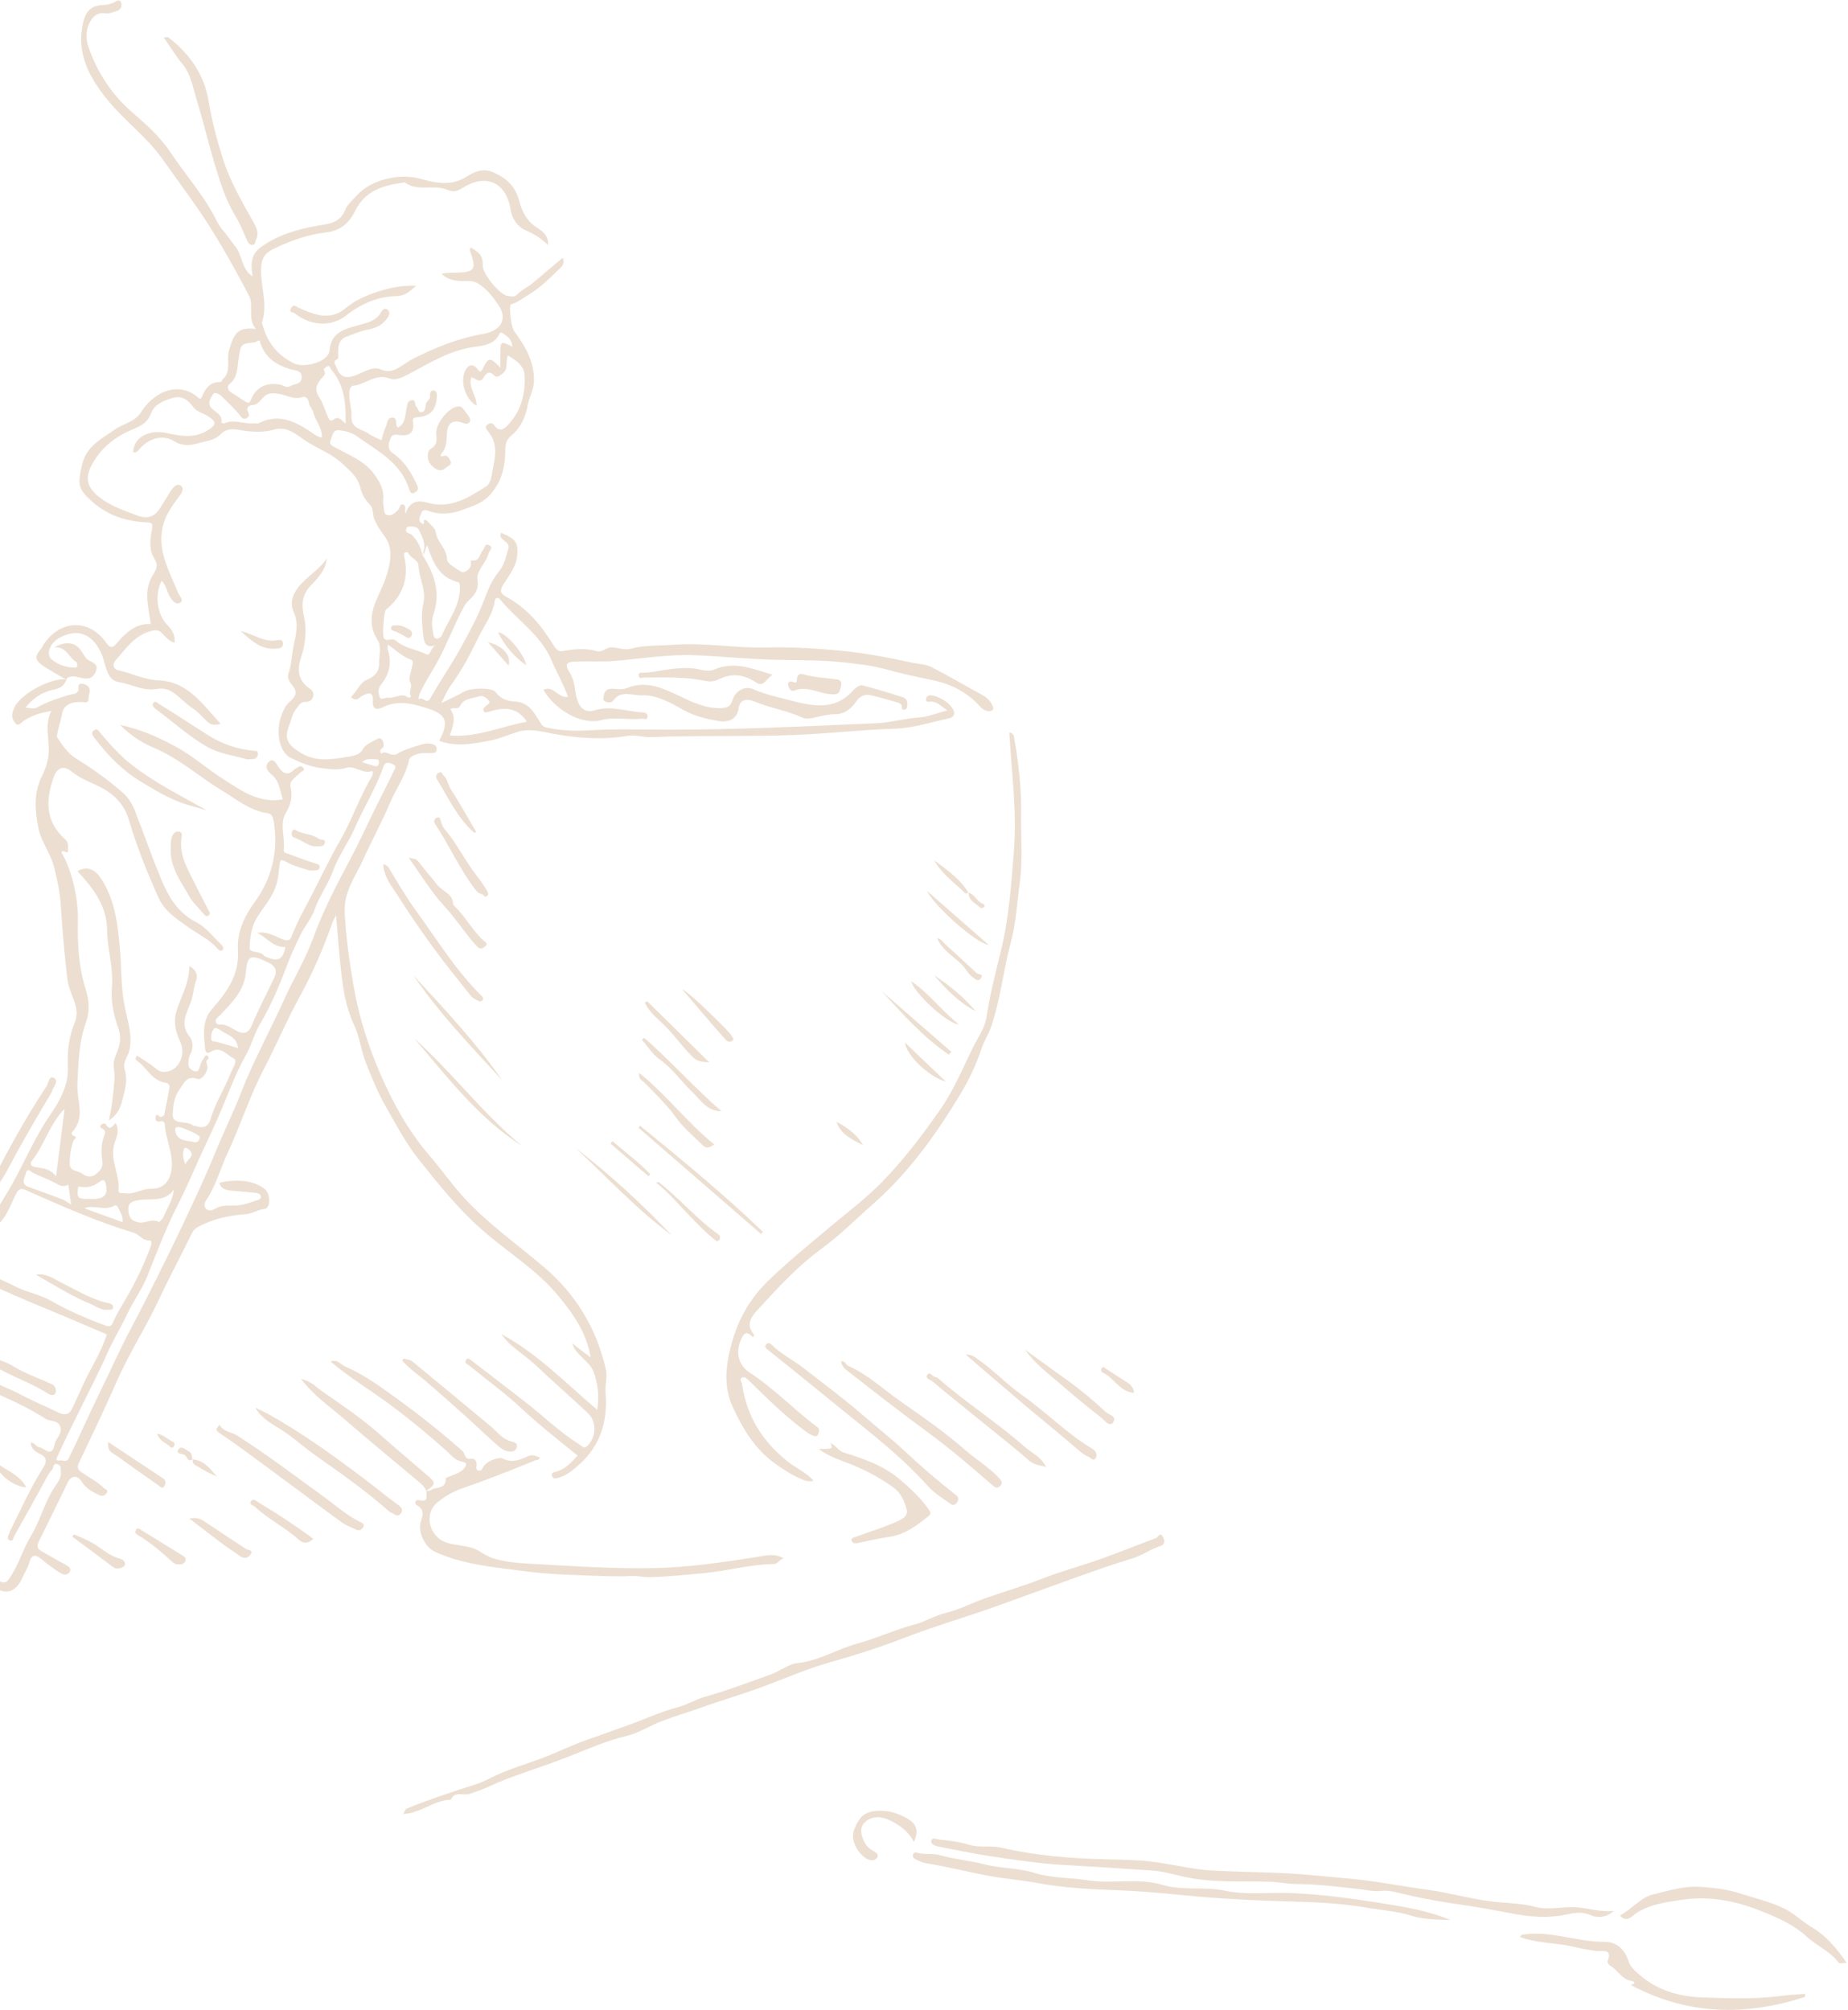 <svg width="754" height="820" viewBox="0 0 754 820" fill="none" xmlns="http://www.w3.org/2000/svg">
<path d="M26.988 277.158C20.776 276.472 8.243 283.117 5.823 288.751C5.173 290.268 4.415 292.183 5.571 294.097C6.365 295.397 7.088 296.336 8.532 295.036C10.23 293.483 12.288 292.544 14.347 291.713C16.297 290.919 18.428 290.63 20.992 290.016C17.742 296.047 20.631 302.331 19.728 308.471C19.295 311.541 18.284 314.358 16.984 316.959C13.516 323.893 14.383 331.37 15.72 338.087C16.767 343.324 20.704 348.272 22.076 353.798C23.412 359.107 24.532 364.453 24.857 370.015C25.435 379.802 26.338 389.554 27.457 399.305C27.819 402.484 29.263 405.518 30.311 408.588C31.358 411.585 31.719 414.222 30.347 417.581C28.071 423.143 27.421 429.138 27.674 435.422C27.999 442.61 24.496 449.039 20.379 454.998C14.383 463.702 10.302 473.49 5.173 482.7C1.67 488.984 -2.339 494.979 -6.023 501.155C-10.357 508.487 -14.908 515.602 -18.411 523.44C-22.203 531.891 -26.899 539.945 -31.16 548.18C-39.142 563.566 -48.352 578.229 -57.49 592.965C-60.56 597.913 -61.788 603.692 -64.713 608.64C-66.013 610.879 -66.302 614.996 -70.817 613.371C-71.575 613.118 -72.153 613.84 -72.262 614.635C-72.406 615.646 -72.37 616.441 -71.106 617.055C-68.722 618.211 -64.28 616.874 -62.835 613.949C-60.09 608.351 -57.959 602.464 -54.925 597.046C-50.989 589.967 -46.366 583.285 -42.212 576.351C-36 565.913 -29.86 555.439 -24.37 544.568C-20.506 536.947 -17.075 529.11 -13.066 521.634C-8.804 513.688 -5.553 505.092 0.586 498.122C3.295 495.016 4.668 490.718 6.618 486.961C7.521 485.228 8.388 484.578 10.627 485.589C25.038 492.018 39.448 498.374 54.581 502.961C57.001 503.684 58.193 506.32 60.974 506.067C61.805 505.995 61.985 507.187 61.624 508.162C58.951 515.458 55.665 522.428 51.764 529.146C49.814 532.505 47.719 535.828 46.166 539.367C45.227 541.498 44.396 541.281 42.627 540.631C35.15 537.886 27.819 534.708 20.956 530.771C16.695 528.315 11.963 527.485 7.629 525.498C2.32 523.042 -2.989 520.117 -9.057 518.564C-9.526 523.512 -4.903 523.512 -2.7 524.559C7.485 529.435 18.031 533.552 28.433 537.959C33.453 540.09 38.473 542.257 43.566 544.424C41.182 552.189 36.523 558.834 33.344 566.166C32.225 568.803 30.889 571.331 29.805 573.967C28.541 576.965 26.663 577.723 23.701 576.243C18.862 573.859 13.877 571.8 9.11 569.308C2.537 565.877 -4.362 563.277 -11.115 560.243C-15.63 558.22 -20.253 556.703 -25.996 554.861C-22.528 558.509 -19.025 559.954 -15.775 561.688C-4.506 567.683 7.665 571.764 18.428 578.771C20.487 580.107 23.918 579.204 24.712 582.419C25.363 585.091 22.762 586.861 22.329 589.1C21.173 595.24 17.995 590.545 15.864 590.4C14.889 590.328 14.166 588.631 12.613 588.522C12.397 591.34 15.503 592.856 16.297 593.182C20.053 594.771 18.392 597.588 17.525 598.96C12.361 607.123 8.46 615.935 4.162 624.531C3.909 625.037 3.801 625.615 3.548 626.12C3.006 627.168 3.006 628.251 4.27 628.54C5.426 628.829 5.318 627.601 5.715 626.879C10.266 618.644 14.925 610.518 19.367 602.211C19.945 601.163 20.631 600.297 21.354 599.466C21.968 598.743 21.462 596.865 23.376 597.371C25.218 597.841 24.676 599.321 24.821 600.513C25.038 602.716 23.81 604.522 22.726 606.039C18.248 612.468 16.514 620.233 12.505 626.842C9.074 632.513 7.485 639.086 3.404 644.504C1.995 646.382 0.911 645.298 -0.208 645.19C-1.653 645.009 -2.411 644.07 -1.653 642.373C-0.967 640.892 -1.111 639.303 -1.617 637.569C-3.964 637.822 -5.734 638.942 -6.384 641.217C-6.998 643.42 -5.734 644.54 -4.037 646.129C0.623 650.535 6.004 651.005 9.218 643.529C10.085 641.542 11.385 639.628 11.891 637.714C13.047 633.199 15.25 634.716 17.309 636.414C19.728 638.436 22.184 640.35 24.929 641.903C26.627 642.878 27.999 642.301 28.577 641.109C29.119 640.025 28.035 639.014 26.735 638.328C23.376 636.63 20.126 634.644 16.839 632.802C15.105 631.827 14.961 630.635 15.864 628.865C19.873 620.847 23.773 612.793 27.674 604.739C29.011 602.03 31.611 601.705 33.272 604.414C35.042 607.267 37.678 608.676 40.532 610.012C42.049 610.698 43.132 609.976 43.674 608.892C44.252 607.737 42.807 607.592 42.193 606.942C39.629 604.378 36.378 602.861 33.489 600.838C31.647 599.538 31.358 598.635 32.261 596.721C37.39 585.85 42.663 574.978 47.466 563.963C52.631 552.153 59.638 541.39 65.055 529.76C69.209 520.839 73.976 512.099 78.274 503.214C78.996 501.733 79.827 501.083 81.055 500.433C87.05 497.219 93.552 495.882 100.233 495.377C102.978 495.16 105.217 493.499 107.998 493.21C110.418 492.993 110.454 486.998 108.034 485.119C103.989 481.977 99.114 481.435 94.274 481.797C92.829 481.905 91.132 482.05 89.47 482.664C90.373 485.336 92.54 485.625 94.852 485.806C97.994 486.022 101.1 486.384 104.242 486.672C105.253 486.781 106.337 487.106 106.445 488.226C106.554 489.273 105.362 489.526 104.603 489.779C101.786 490.718 98.969 491.801 95.899 491.837C93.046 491.873 90.193 491.548 87.556 493.282C86.545 493.932 84.847 494.113 83.944 493.065C83.222 492.235 83.403 490.718 84.053 489.779C88.17 483.747 89.94 476.632 93.01 470.095C98.174 459.079 101.858 447.305 107.457 436.542C112.73 426.465 117.136 415.955 122.626 405.987C127.827 396.525 132.088 386.484 135.7 376.227C135.917 375.577 136.314 374.999 137.109 373.41C137.831 381.644 138.337 388.795 139.131 395.91C139.962 403.459 141.045 410.899 144.404 418.014C146.68 422.818 147.257 428.38 149.244 433.472C151.628 439.576 154.084 445.644 157.298 451.278C161.596 458.754 165.569 466.447 171.022 473.273C179.004 483.241 186.878 493.137 196.557 501.661C206.923 510.799 218.95 517.95 227.907 528.821C234.047 536.261 239.356 543.81 240.981 553.814C238.381 551.827 235.925 549.949 233.469 548.071C234.95 553.128 240.439 555.042 242.173 559.701C243.907 564.432 244.557 569.38 243.69 575.195C230.796 564.252 219.239 552.189 204.503 544.279C208.259 549.624 214.002 552.658 218.625 557.028C225.559 563.602 232.746 569.886 239.717 576.387C243.581 579.999 243.401 586.066 239.717 589.823C238.236 591.339 237.369 589.895 236.466 589.353C228.593 584.477 221.947 577.94 214.688 572.27C207.176 566.383 199.591 560.64 192.043 554.825C191.392 554.32 190.706 553.958 190.201 554.717C189.225 556.234 190.887 556.667 191.609 557.245C198.688 563.06 206.164 568.441 212.846 574.69C220.105 581.48 227.871 587.547 235.672 593.868C233.108 596.649 230.507 599.61 226.462 600.549C225.415 600.802 224.837 601.127 225.234 602.211C225.595 603.186 226.318 603.258 227.329 603.041C230.904 602.247 233.685 599.863 236.141 597.696C244.99 589.895 248.06 579.746 247.085 568.044C246.832 564.974 247.916 561.688 247.193 558.618C243.401 542.076 235.13 528.243 222.128 517.119C211.148 507.729 199.23 499.422 189.406 488.731C184.35 483.241 180.088 477.102 175.248 471.467C166.652 461.463 160.368 450.086 155.239 438.276C150.291 426.863 146.427 414.836 144.296 402.375C142.598 392.443 141.154 382.583 140.648 372.434C140.215 363.622 145.054 357.663 148.197 350.692C151.628 342.999 155.745 335.595 158.996 327.866C161.56 321.798 165.569 316.453 166.977 309.772C167.23 308.544 170.661 307.171 173.153 307.243C174.309 307.279 175.465 307.243 176.621 307.207C177.668 307.171 178.21 306.665 178.174 305.618C178.138 304.715 177.957 304.173 176.91 303.74C174.706 302.873 172.648 303.523 170.661 304.137C167.772 305.04 164.774 305.907 162.21 307.46C159.537 309.121 157.623 305.763 155.564 307.496C154.192 305.438 156.467 305.546 156.54 304.354C156.648 302.368 155.6 300.634 154.047 301.429C152.025 302.476 149.063 303.848 148.341 305.221C146.824 308.146 144.043 308.399 142.165 308.724C135.736 309.772 129.091 311.036 122.879 307.243C117.497 303.957 115.764 301.681 118.003 295.939C118.906 293.627 119.267 291.063 120.964 289.04C122.048 287.776 122.662 286.187 124.901 286.332C126.382 286.44 127.61 285.356 127.863 283.767C128.079 282.395 127.249 281.528 126.093 280.733C121.903 277.808 121.145 273.51 122.662 268.887C124.504 263.325 125.371 257.294 124.034 251.587C122.842 246.386 123.24 242.486 127.176 238.477C129.957 235.623 132.919 232.337 133.352 227.822C129.777 233.204 123.565 235.948 120.314 241.691C118.689 244.544 118.761 247.361 119.881 249.854C121.903 254.368 120.82 258.594 119.881 262.964C119.05 266.937 119.014 271.054 117.642 274.955C117.028 276.724 118.617 278.819 119.158 279.469C122.481 283.334 119.303 285.031 117.28 287.235C116.125 288.499 114.716 291.641 114.138 294.241C112.73 300.309 114.536 307.171 118.472 309.121C122.517 311.108 126.671 312.878 131.294 313.419C134.689 313.817 137.903 314.322 141.407 313.239C144.729 312.228 147.908 315.875 151.7 314.611C152.206 314.431 152.242 315.984 151.772 316.742C146.752 324.941 143.79 334.15 139.023 342.421C134.436 350.403 130.535 358.746 126.273 366.909C123.637 371.929 120.928 376.877 118.87 382.258C117.786 385.112 114.355 382.656 112.332 381.897C109.913 380.958 107.673 380.019 104.928 380.597C108.865 382.403 111.465 386.665 116.45 386.34C115.366 391.757 113.271 392.624 107.962 390.06C107.854 389.987 107.746 389.879 107.637 389.771C106.12 387.784 101.786 389.048 101.858 386.629C102.003 382.331 102.617 377.744 105.109 373.915C107.998 369.401 111.682 365.464 113.019 359.938C113.56 357.663 113.777 355.496 114.03 353.256C114.21 351.523 114.066 350.042 116.739 351.595C119.447 353.184 122.626 353.979 125.623 354.99C126.526 355.279 127.574 355.171 128.549 355.098C129.343 355.026 130.319 355.098 130.427 353.834C130.535 352.606 129.669 352.642 128.838 352.353C125.118 351.125 121.434 349.753 117.75 348.381C116.919 348.056 115.583 348.128 115.764 346.611C116.45 341.627 113.885 336.354 116.63 331.658C118.653 328.191 119.52 325.049 118.544 321.004C117.931 318.512 120.928 316.887 122.626 315.117C123.095 314.611 124.504 314.575 123.818 313.383C123.131 312.228 122.156 312.553 121.217 313.203C120.856 313.455 120.459 313.636 120.134 313.925C117.497 316.525 115.619 315.803 113.633 312.95C112.874 311.866 111.718 309.158 109.912 310.602C107.998 312.119 108.504 314.178 110.743 315.948C113.885 318.404 114.21 322.413 115.366 326.133C105.795 327.866 98.752 322.738 91.637 318.223C84.703 313.817 78.491 308.255 71.303 304.39C64.622 300.814 57.543 297.564 49.056 295.758C53.678 300.526 58.374 303.234 63.502 305.438C73.434 309.699 81.489 317.067 90.662 322.593C96.549 326.133 101.931 330.756 109.118 331.767C110.924 332.02 111.393 333.392 111.682 335.162C113.633 347.189 111.032 358.168 103.989 367.92C99.619 373.915 96.621 380.416 97.091 387.64C97.705 397.753 92.576 404.759 86.509 411.658C82.319 416.425 83.186 422.132 83.656 427.73C83.764 428.994 84.378 430.222 85.859 429.21C89.94 426.502 92.54 430.475 95.285 431.775C97.272 432.714 94.888 435.784 94.093 437.879C91.637 444.235 87.809 449.941 85.931 456.515C85.028 459.657 83.078 460.452 80.116 459.476C79.574 459.296 78.888 459.332 78.491 459.007C75.927 457.02 70.039 459.26 70.473 454.24C70.726 451.242 70.906 447.63 73.182 444.596C75.204 441.887 75.926 438.673 80.694 440.226C82.175 440.696 84.558 437.77 84.667 435.422C84.703 434.231 83.403 433.003 85.1 431.919C85.209 431.847 85.028 431.088 84.775 430.836C84.233 430.294 83.764 430.547 83.439 431.161C82.825 432.28 82.066 433.364 81.705 434.556C81.308 435.82 81.2 437.481 79.466 437.048C77.985 436.687 76.685 435.531 76.865 433.653C76.974 432.533 77.01 431.269 77.552 430.33C79.069 427.838 78.671 424.479 77.516 423.107C73.326 418.086 75.963 413.788 77.732 409.202C78.96 406.096 78.96 402.7 80.152 399.522C80.766 397.789 79.936 395.586 77.263 394.177C77.263 401.111 73.759 406.71 71.917 412.813C70.726 416.75 71.629 421.012 73.507 424.949C75.782 429.68 73.434 435.567 69.172 436.939C67.114 437.59 65.453 437.517 63.647 436C61.263 433.978 58.518 432.425 55.954 430.691C55.231 431.413 55.087 432.244 55.701 432.641C59.891 435.423 61.913 441.021 67.692 441.779C68.522 441.887 69.317 442.646 69.136 443.657C68.486 447.413 67.764 451.17 66.969 454.926C66.897 455.215 66.247 455.323 65.958 455.612C65.164 456.443 63.936 453.337 63.502 455.792C63.177 457.562 64.297 457.779 65.85 457.418C66.5 457.273 67.222 457.996 67.258 458.826C67.547 464.749 70.581 470.167 70.076 476.307C69.642 481.724 66.789 485.156 61.444 485.011C57.796 484.939 54.69 487.467 50.97 486.817C49.958 486.636 48.189 487.286 48.369 485.481C48.911 479.305 45.01 473.634 46.455 467.422C47.141 464.497 49.128 461.716 47.214 458.212C46.022 459.187 45.01 461.499 43.385 458.971C42.771 458.068 41.796 458.321 41.146 459.007C40.351 459.91 41.399 460.235 41.868 460.524C43.602 461.463 42.699 462.727 42.338 463.847C41.254 467.025 41.218 470.348 41.724 473.49C42.193 476.379 40.712 477.86 38.907 479.196C37.281 480.424 35.295 480.171 33.742 478.943C32.008 477.571 28.577 477.932 28.469 475.151C28.36 471.937 28.866 468.578 29.913 465.544C30.275 464.461 32.153 464.172 29.805 463.269C29.191 463.052 29.119 462.221 29.516 461.788C35.006 455.865 31.25 448.822 31.575 442.393C32.008 433.761 32.117 425.238 35.15 416.931C36.703 412.705 36.378 407.974 34.97 403.64C32.08 394.502 31.611 385.148 31.791 375.685C31.972 365.681 28.974 354.123 25.038 347.767C25.76 346.25 27.71 348.778 27.71 347.297C27.71 345.78 28.071 343.758 26.771 342.602C18.392 335.27 18.537 326.385 21.968 316.923C23.412 312.986 26.193 312.264 29.227 314.792C33.056 318.006 37.859 319.379 42.157 321.798C47.43 324.76 50.934 328.95 52.595 334.512C55.809 345.419 59.999 355.893 64.658 366.222C67.186 371.82 72.062 374.89 76.757 378.249C80.838 381.175 85.534 383.233 88.856 387.17C89.398 387.784 90.121 388.181 90.698 387.676C91.457 386.99 90.915 386.014 90.373 385.473C87.05 382.294 84.089 378.322 80.152 376.299C72.423 372.326 68.703 365.825 65.597 358.313C61.913 349.356 58.735 340.254 55.231 331.225C54.148 328.444 52.631 325.663 50.319 323.604C44.432 318.367 38.04 313.781 31.322 309.663C27.855 307.568 25.543 304.246 23.376 300.887C23.304 300.778 23.196 300.598 23.232 300.489C23.593 297.239 24.821 294.205 25.399 290.991C26.085 287.162 29.877 286.187 33.633 286.44C34.717 286.512 36.126 286.946 36.126 285.068C36.126 283.226 37.642 281.059 35.439 279.614C34.32 278.855 31.864 278.422 32.044 280.192C32.333 283.551 29.733 283.045 28.324 283.478C23.882 284.815 19.439 286.187 15.394 288.499C14.022 289.293 12.649 289.04 10.446 288.643C13.661 284.598 17.561 282.214 21.968 281.347C24.785 280.806 26.266 279.65 27.132 277.194L26.988 277.158ZM25.615 595.926C24.857 595.457 22.257 596.829 23.34 594.373C26.627 587.114 30.238 580.035 33.742 572.884C37.101 565.985 40.712 559.159 43.782 552.116C46.13 546.735 49.236 541.787 51.728 536.478C54.328 530.916 58.012 525.968 60.288 520.225C64.08 510.69 67.728 501.011 72.387 491.909C75.457 485.914 78.13 479.774 80.838 473.67C83.475 467.783 86.328 461.969 88.928 456.045C92.685 447.558 95.682 438.673 100.269 430.583C102.581 426.538 103.664 421.951 106.012 417.942C110.274 410.682 113.669 403.026 116.594 395.152C118.364 390.421 120.459 385.798 122.698 381.247C124.432 377.708 127.176 374.602 128.441 370.918C130.391 365.356 133.966 360.697 135.953 355.134C138.156 348.995 142.309 343.541 144.91 337.509C148.594 329.058 153.578 321.257 156.54 312.516C157.117 310.819 158.598 311.036 160.151 311.758C162.029 312.625 161.271 313.275 160.621 314.647C158.526 319.126 156.214 323.568 154.047 327.902C150.147 335.704 146.607 343.685 142.454 351.378C136.964 361.636 131.691 371.965 127.682 382.945C124.54 391.504 119.7 399.45 115.944 407.793C110.129 420.615 103.303 432.967 98.211 446.113C95.032 454.348 91.059 462.257 87.737 470.42C83.836 480.063 79.358 489.453 74.951 498.844C71.52 506.139 67.945 513.363 64.369 520.586C60.83 527.701 57.254 534.816 53.498 541.859C48.947 550.383 45.083 559.232 40.821 567.863C36.414 576.784 32.478 585.922 28.108 594.843C27.53 596.179 26.663 596.071 25.615 595.926ZM87.99 416.281C88.387 415.161 89.434 414.619 90.193 413.825C94.779 408.804 99.728 404.145 100.342 396.561C100.919 389.518 102.364 389.265 109.66 392.804C112.838 394.358 113.055 396.452 111.791 399.125C108.793 405.482 105.47 411.694 102.797 418.195C101.353 421.734 99.33 421.987 96.549 420.578C94.274 419.423 92.287 417.725 89.506 418.014C88.603 418.086 87.953 417.364 87.99 416.281ZM26.338 452.434C25.218 461.427 24.062 470.42 22.871 479.955C20.704 476.921 17.67 476.668 14.744 476.199C13.083 475.946 11.71 475.223 13.155 473.418C18.248 466.953 20.126 458.718 26.338 452.434ZM70.942 485.336C70.473 489.67 68.161 492.957 66.68 496.532C66.355 497.363 64.983 498.627 64.766 498.519C62.021 497.002 59.457 499.133 56.784 498.736C53.859 498.302 52.631 496.894 52.378 493.968C52.125 490.862 53.57 490.176 56.279 489.67C61.227 488.731 67.114 490.79 70.942 485.336ZM29.047 491.44C27.169 490.32 26.265 489.598 25.254 489.237C20.74 487.539 16.189 485.878 11.674 484.253C8.424 483.097 9.977 480.858 10.482 478.943C11.205 476.09 12.433 478.041 13.661 478.618C16.55 479.991 19.584 481.074 22.401 482.591C24.207 483.566 25.796 484.614 27.891 483.314C28.216 485.842 28.541 488.262 29.047 491.44ZM31.9 484.108C35.837 484.614 37.498 484.361 40.604 482.194C42.193 481.074 42.735 481.255 43.168 483.097C44.144 487.214 42.663 489.092 38.256 489.129C31.322 489.201 31.322 489.201 31.9 484.108ZM97.127 427.621C94.021 426.682 91.204 425.815 88.351 425.021C87.448 424.768 86.256 425.274 86.148 423.684C86.075 422.168 86.436 420.687 87.339 419.676C87.99 418.953 89.181 419.82 89.976 420.362C92.685 422.312 96.694 422.854 97.127 427.621ZM49.994 498.627C44.577 496.641 39.484 494.799 34.392 492.957C38.401 491.368 42.735 494.257 46.708 491.873C47.611 491.332 48.116 492.56 48.478 493.282C49.236 494.763 50.175 496.243 49.994 498.627ZM78.852 465.869C76.035 465.147 72.423 465.689 71.556 461.571C71.376 460.704 71.376 459.838 72.676 459.801C74.265 459.729 81.777 463.16 81.561 463.955C81.272 465.255 80.694 466.519 78.852 465.869ZM75.746 475.187C74.698 472.912 74.265 470.6 75.168 468.542C75.493 467.783 77.118 468.903 77.624 469.517C79.646 472.117 75.818 473.056 75.746 475.187ZM147.727 310.963C149.533 309.194 151.483 309.844 153.253 309.772C154.409 309.699 154.734 310.386 154.589 311.361C154.445 312.372 153.831 312.805 152.819 312.516C151.23 312.047 149.641 311.541 147.727 310.963Z" fill="#ECDFD1"/>
<path d="M26.916 277.158C28.577 275.388 30.564 275.93 32.514 276.436C35.114 277.086 37.498 277.375 38.943 274.305C40.351 271.307 38.545 270.585 36.306 269.465C35.042 268.851 34.211 267.19 33.381 265.889C30.925 262.097 27.494 261.303 22.148 264.048C27.277 263.831 27.999 268.309 31.033 270.007C31.394 270.187 31.539 270.982 31.539 271.488C31.503 272.499 30.6 272.427 29.95 272.391C26.627 272.174 23.557 271.126 21.065 268.996C18.681 267.009 20.306 262.458 24.026 260.364C31.719 255.957 37.968 258.702 41.543 267.045C43.277 271.126 43.313 277.519 48.55 278.314C53.715 279.108 58.374 282.106 64.116 281.059C70.473 279.903 73.832 286.007 78.527 288.932C80.766 290.341 82.536 292.508 84.486 294.35C85.859 295.686 87.412 296.083 90.012 295.289C82.608 287.307 76.721 278.061 64.55 277.555C58.771 277.302 53.642 274.63 48.116 273.402C45.986 272.932 46.022 270.657 46.997 269.573C51.367 264.806 54.834 259.027 62.022 257.366C64.189 256.86 65.127 257.33 66.211 258.449C67.656 259.966 68.956 261.592 71.231 262.242C71.556 259.316 70.328 257.041 68.486 255.235C64.188 251.009 62.888 242.775 65.958 236.924C67.8 238.766 68.017 241.33 69.245 243.352C70.256 245.014 71.701 247 73.543 245.845C75.168 244.833 73.218 243.172 72.64 241.799C69.209 233.276 64.261 225.041 66.319 215.217C67.331 210.414 70.112 206.477 73.001 202.685C74.121 201.24 75.24 199.362 73.94 198.278C72.387 196.978 70.762 198.604 69.787 200.157C68.306 202.432 66.897 204.779 65.453 207.091C63.177 210.811 60.252 211.895 56.026 210.305C50.717 208.319 45.372 206.585 40.712 202.974C35.439 198.892 34.428 195.028 37.715 189.177C41.615 182.206 47.502 177.872 54.726 174.911C57.615 173.719 60.288 172.274 61.552 168.807C62.888 165.051 66.536 163.57 70.112 162.45C74.085 161.186 76.577 162.956 78.96 166.207C80.333 168.049 83.294 168.663 85.353 170.107C88.459 172.274 88.062 173.394 85.028 175.38C79.285 179.136 73.326 177.836 67.439 176.572C61.841 175.416 54.762 177.511 54.292 184.446C55.665 184.879 56.387 183.868 57.074 183.037C60.721 178.775 66.536 177.114 71.087 180.039C74.337 182.098 77.624 181.737 80.441 180.942C83.656 180.003 87.52 179.787 89.976 177.222C92.36 174.694 95.141 175.019 97.849 175.453C102.581 176.247 107.24 176.608 111.863 175.272C117.353 173.647 121.253 177.656 124.973 180.039C129.813 183.145 135.447 185.168 139.637 189.141C142.562 191.922 145.921 194.378 147.005 198.965C147.583 201.312 148.883 203.913 150.941 205.899C152.386 207.308 151.953 209.836 152.747 211.858C153.867 214.676 155.6 216.915 157.226 219.262C160.693 224.211 159.176 230.495 157.298 236.021C154.625 243.894 147.944 251.768 154.156 261.266C155.637 263.542 154.698 267.443 154.698 270.585C154.698 274.052 152.892 276.074 149.677 277.339C146.896 278.458 145.849 281.6 143.826 283.659C142.743 284.779 143.935 284.995 144.693 285.248C146.066 285.645 146.716 284.49 147.691 283.948C150.111 282.648 152.458 281.853 152.133 286.151C151.88 289.763 154.084 289.582 156.251 288.535C162.716 285.32 169.144 287.271 175.14 289.257C182.435 291.713 183.049 294.819 179.185 302.259C186.3 304.86 193.343 303.415 200.277 302.079C204.033 301.356 207.609 299.695 211.293 298.575C216.169 297.058 221.008 298.503 225.704 299.37C235.852 301.212 245.965 301.97 256.186 300.201C259.292 299.659 262.398 300.887 265.504 300.742C285.188 299.948 304.872 300.634 324.556 299.839C338.172 299.298 351.752 297.708 365.44 297.275C372.627 297.022 379.743 294.711 386.858 293.158C391.264 292.183 388.627 288.86 387.652 287.776C385.81 285.79 383.174 284.309 380.32 283.731C379.237 283.515 378.117 283.84 377.864 284.959C377.431 286.729 379.02 286.259 379.815 286.259C382.523 286.223 384.04 288.318 386.533 289.835C382.343 290.919 378.659 292.472 374.867 292.724C369.016 293.122 363.418 294.819 357.494 295.072C328.818 296.3 300.177 297.745 271.464 297.709C261.315 297.709 251.13 297.311 241.017 297.925C234.841 298.286 228.846 298.178 222.814 296.77C221.586 296.481 221.225 296.011 220.539 294.928C218.047 290.919 215.808 286.44 209.957 286.187C206.995 286.043 204.214 285.104 202.227 282.359C200.855 280.481 192.295 280.553 189.587 282.07C186.589 283.767 183.447 285.176 180.052 286.837C181.388 284.345 182.472 281.636 184.133 279.361C188.539 273.33 191.934 266.756 195.221 260.002C197.605 255.091 201.108 250.756 201.866 245.122C201.975 244.219 202.878 243.1 204.25 244.797C210.968 253.032 220.467 258.811 224.909 269.176C227.04 274.16 229.821 278.928 231.735 284.237C227.798 285.176 225.776 279.325 221.695 281.456C226.534 289.655 237.116 295.867 245.134 293.844C250.913 292.363 256.403 293.808 262.001 293.23C262.832 293.158 264.24 294.061 264.204 292.219C264.168 290.991 263.265 290.666 262.109 290.63C255.608 290.305 249.396 287.74 242.606 289.799C238.236 291.099 235.636 288.354 234.805 282.287C234.408 279.397 233.83 276.508 232.385 274.305C229.604 269.971 232.53 270.007 235.238 269.898C240.295 269.718 245.387 270.079 250.408 269.682C261.604 268.779 272.764 266.829 283.996 267.334C295.193 267.84 306.317 268.996 317.513 269.212C326.47 269.393 335.499 269.285 344.42 270.26C349.946 270.874 355.544 271.488 361.07 272.968C367.174 274.63 373.386 276.074 379.634 277.302C386.821 278.675 393.286 281.6 398.559 286.874C400.112 288.39 401.413 290.449 404.049 290.088C404.844 289.979 405.458 289.365 405.205 288.571C404.446 286.368 403.002 284.743 400.871 283.587C393.828 279.795 386.966 275.641 379.815 272.066C377.503 270.91 374.578 270.91 371.941 270.332C362.659 268.273 353.269 266.503 343.77 265.564C333.296 264.517 322.822 263.903 312.276 264.156C299.707 264.481 287.175 262.025 274.606 263.072C268.972 263.542 263.229 263.036 257.667 264.625C254.958 265.42 252.213 264.228 249.613 264.12C247.085 264.011 245.893 266.323 243.401 265.637C238.814 264.336 234.119 264.77 229.424 265.673C227.257 266.07 226.173 263.686 225.378 262.458C220.539 254.765 214.832 247.975 206.742 243.605C203.528 241.872 204.069 240.535 205.731 237.899C207.898 234.468 210.607 231.109 211.004 226.811C211.51 221.249 210.498 219.913 204.395 217.348C204.322 217.962 204.07 218.576 204.25 219.01C205.081 220.779 208.115 221.357 207.428 223.741C206.489 226.992 205.695 230.675 203.6 233.131C200.53 236.743 199.013 240.933 197.388 245.122C194.715 252.129 191.104 258.666 187.492 265.167C183.772 271.849 179.365 278.133 175.645 284.815C174.092 287.632 172.72 284.165 171.095 285.212C170.408 285.645 171.022 283.515 171.275 282.973C173.37 278.205 176.404 273.907 178.86 269.284C182.508 262.386 185.289 255.09 188.936 248.192C189.55 247 190.128 246.025 191.212 245.014C193.415 242.955 195.474 240.824 194.824 236.779C194.173 232.806 198.363 229.772 199.302 225.836C199.591 224.608 201.614 223.416 199.483 222.405C197.677 221.538 197.821 223.705 197.027 224.499C195.654 225.908 195.835 228.978 192.765 228.653C191.754 228.544 192.079 229.375 192.151 229.772C192.404 231.795 189.659 234.215 187.961 233.131C185.83 231.759 182.435 229.917 182.399 228.219C182.327 223.705 178.318 221.285 177.812 217.132C177.596 215.434 175.465 213.953 174.165 212.4C174.02 212.22 173.659 212.184 173.37 212.111C172.323 211.786 173.803 215.037 171.781 213.267C170.336 212.003 171.6 210.558 171.925 209.294C172.359 207.705 173.984 208.138 174.851 208.463C179.618 210.233 184.675 209.619 188.792 207.994C192.62 206.477 196.882 205.502 200.241 201.565C205.009 195.931 206.164 190.044 206.164 183.362C206.164 181.015 206.851 179.173 208.512 177.8C212.593 174.441 214.435 170.143 215.374 165.015C215.952 161.909 217.758 159.055 217.866 155.733C218.155 147.57 214.218 141.141 209.668 134.929C208.584 133.449 207.464 124.455 208.584 124.13C211.365 123.372 213.388 121.566 215.735 120.194C220.322 117.521 223.934 113.801 227.69 110.225C228.81 109.142 230.832 107.769 229.568 105.169C225.559 108.564 221.622 111.923 217.649 115.246C215.482 117.088 212.81 118.243 210.787 120.338C209.848 121.313 208.259 120.88 207.031 120.699C203.925 120.266 196.991 111.778 197.027 108.672C197.063 104.772 196.16 103.363 192.151 100.979C191.356 101.521 191.718 102.352 191.934 102.894C194.499 109.864 193.668 111.092 186.047 111.237C184.097 111.273 182.146 111.237 180.16 111.706C183.266 114.812 187.383 114.74 191.067 114.668C193.307 114.632 194.607 115.282 196.16 116.401C199.302 118.677 201.614 121.819 203.636 124.889C207.067 130.054 204.395 134.965 197.279 136.193C186.842 137.999 177.271 141.9 167.952 146.667C167.158 147.065 166.544 147.57 165.822 148.004C162.571 149.99 159.79 152.699 155.095 150.64C152.206 149.376 148.811 151.651 145.777 152.843C141.948 154.36 138.951 154.649 137.253 149.81C136.711 148.329 135.592 147.498 137.65 146.523C137.903 146.415 138.048 145.764 138.012 145.367C137.939 142.153 137.686 138.685 141.406 137.349C144.188 136.338 146.896 135.074 149.894 134.532C153.145 133.954 156.178 132.654 158.129 129.656C158.815 128.573 159.284 127.453 158.309 126.514C156.72 124.997 155.817 126.911 155.312 127.67C153.108 131.209 149.28 131.823 145.885 132.762C140.251 134.351 135.05 135.652 134.436 143.056C134.039 147.715 123.962 150.207 120.098 148.329C113.308 145.042 109.118 139.841 107.168 132.654C107.059 132.257 106.77 131.751 106.915 131.426C109.587 123.552 105.723 115.787 106.662 107.914C107.059 104.627 108.901 102.93 111.249 101.738C118.111 98.343 125.371 95.706 132.955 94.84C139.023 94.153 142.562 90.867 145.018 85.846C149.063 77.684 156.54 75.553 164.666 74.506C164.81 74.506 164.991 74.289 165.027 74.325C170.3 78.478 176.982 74.975 182.544 77.467C184.891 78.515 186.553 78.045 188.792 76.636C198.038 70.822 206.417 74.036 208.295 85.413C208.909 89.241 211.004 92.42 214.471 93.973C217.794 95.417 220.792 97.187 223.645 100.04C223.898 96.212 221.37 94.298 219.311 93.034C214.905 90.289 212.99 86.28 211.762 81.693C210.137 75.625 205.948 72.05 200.349 69.955C196.629 68.582 193.018 70.388 190.237 72.122C183.736 76.239 177.235 74.506 170.986 72.808C163.004 70.677 151.375 73.242 145.596 79.706C143.899 81.621 141.695 83.427 140.793 85.702C138.553 91.3 133.75 91.3 129.055 92.167C120.928 93.648 113.091 95.959 106.337 100.907C102.87 103.471 102.039 106.866 103.05 112.753C98.427 109.828 99.005 104.049 95.863 100.365C95.069 99.426 92.143 95.201 90.843 93.828C89.759 92.672 88.856 91.011 88.242 89.783C83.186 79.634 75.638 71.291 69.425 61.973C65.127 55.544 59.385 50.56 53.715 45.612C45.299 38.244 39.557 29.287 36.017 18.922C35.078 16.105 34.97 12.637 36.378 9.64C37.679 6.859 39.665 4.872 43.132 5.45C44.613 5.703 45.877 4.944 47.25 4.619C49.2 4.114 49.995 2.633 49.38 1.08C48.622 -0.87 47.177 0.863 46.13 1.188C44.902 1.585 43.746 1.983 42.41 2.019C37.281 2.163 35.042 4.33 33.922 9.206C30.961 22.064 36.667 32.068 44.36 41.35C51.006 49.368 59.493 55.617 65.669 64.068C69.823 69.738 73.832 75.517 77.985 81.223C86.978 93.684 94.418 107.047 101.606 120.627C102.725 122.758 102.4 124.817 102.436 126.911C102.472 129.44 102.436 131.932 104.423 134.207C96.549 133.196 95.321 136.555 93.407 143.128C92.287 146.956 94.599 151.543 90.807 154.794C90.482 155.046 90.337 155.877 90.156 155.877C85.642 155.624 83.764 158.55 82.247 162.125C81.886 162.992 81.488 162.775 80.585 161.981C75.854 157.864 69.353 157.864 64.08 161.403C61.335 163.245 59.204 165.556 57.398 168.374C55.015 172.13 50.319 172.78 46.852 175.236C41.29 179.173 35.114 181.99 33.381 189.972C31.683 197.773 31.719 199.434 37.751 204.78C44.144 210.414 51.584 212.725 59.818 213.123C61.841 213.231 62.527 213.303 61.985 216.084C61.191 219.985 60.685 224.427 63.105 228.147C65.164 231.362 62.708 233.709 61.624 235.949C58.59 242.197 60.757 248.192 61.48 254.621C55.52 254.224 51.511 257.944 47.864 262.169C46.238 264.084 45.263 264.95 43.349 262.242C36.378 252.382 24.785 252.707 17.887 262.783C17.489 263.361 17.309 264.084 16.839 264.589C14.058 267.731 14.13 269.321 17.598 271.668C20.559 273.655 23.701 275.352 26.771 277.158C26.988 277.158 26.916 277.158 26.916 277.158ZM172.287 226.305C173.731 225.619 173.298 223.885 174.309 222.477C176.548 229.375 179.149 235.587 186.842 237.502C187.672 237.718 187.636 238.802 187.636 239.741C187.709 247.217 182.977 252.887 180.232 259.28C179.799 260.327 177.307 261.628 176.837 258.991C176.332 256.246 175.898 253.393 176.873 250.54C179.943 241.619 177.09 233.781 172.287 226.305C171.673 223.055 170.192 220.238 167.808 218.034C167.122 217.384 165.497 217.818 165.713 216.084C165.822 215.362 166.002 214.856 166.977 214.82C168.53 214.784 170.228 214.82 170.914 216.193C172.467 219.371 174.165 222.657 172.287 226.305ZM165.46 209.655C165.027 207.994 165.858 206.369 164.63 205.899C163.077 205.285 163.185 207.127 162.535 207.886C161.415 209.15 159.862 210.522 158.201 210.197C156.323 209.836 156.792 207.669 156.467 206.188C156.287 205.357 156.323 204.454 156.395 203.588C156.684 199.723 154.95 196.653 152.819 193.655C148.738 187.913 142.273 185.601 136.495 182.423C135.014 181.629 134.292 181.015 134.833 179.787C135.556 178.089 135.736 175.308 138.228 175.525C140.684 175.741 143.429 176.428 145.379 177.836C153.759 183.832 163.51 188.599 166.941 199.579C167.23 200.446 167.627 201.818 169 201.096C170.083 200.518 171.022 199.759 170.228 198.026C167.88 192.861 165.063 188.166 160.26 184.879C158.381 183.615 158.237 181.737 158.996 179.823C159.573 178.342 159.718 176.969 162.463 177.439C165.172 177.908 169.325 177.764 168.53 172.599C168.386 171.624 168.097 170.36 170.047 170.252C175.609 169.891 177.885 167.326 178.246 161.909C178.318 160.536 178.174 159.453 176.873 159.308C175.645 159.2 175.357 160.464 175.465 161.511C175.645 163.173 173.731 163.751 173.695 165.268C173.623 166.532 173.262 168.049 171.925 168.193C170.661 168.338 170.589 166.532 169.794 165.737C169.036 164.979 169.831 162.739 167.627 163.353C166.111 163.787 166.219 165.195 165.894 166.459C165.208 169.313 165.641 172.816 162.282 174.477C161.018 173.213 162.463 170.649 160.296 170.396C157.912 170.143 158.093 172.708 157.406 174.116C156.576 175.814 156.178 177.764 155.637 179.606C153.903 178.739 152.025 178.089 150.472 176.969C147.835 175.019 143.212 174.983 143.429 170.143C143.61 166.387 141.984 162.775 142.671 159.019C142.779 158.405 143.429 157.43 143.863 157.394C148.991 157.105 153.108 152.193 158.887 154.396C161.379 155.335 164.052 154.071 166.58 152.735C174.706 148.437 182.508 143.489 191.898 141.792C196.052 141.033 201.325 141.25 203.781 136.229C204.214 135.363 204.864 135.724 205.514 136.193C207.392 137.458 208.945 138.866 209.017 141.43C204.178 139.047 204.178 139.047 204.142 144.5C204.142 146.126 204.142 147.751 204.142 149.99C200.097 145.764 199.374 145.656 197.279 149.81C196.088 152.193 195.943 151.976 194.426 150.098C193.162 148.581 191.248 148.618 190.02 150.785C187.492 155.263 189.695 162.92 194.462 165.52C194.607 161.475 190.923 158.189 192.295 153.963C193.993 154.18 195.618 156.708 197.243 154.107C198.544 152.013 199.699 151.146 201.866 153.385C202.733 154.252 204.069 153.205 205.189 152.302C207.573 150.351 206.164 147.426 207.212 145.078C210.571 146.884 213.713 149.268 213.965 152.627C214.507 159.778 212.954 166.821 208.115 172.383C206.959 173.719 204.286 177.475 201.469 173.322C200.711 172.238 199.735 172.599 198.869 173.249C197.677 174.152 198.363 175.091 198.977 175.814C204.069 181.665 201.505 188.166 200.494 194.486C200.277 195.931 199.446 197.773 198.291 198.495C190.887 203.19 183.483 207.922 173.876 204.96C170.336 203.985 166.905 204.671 165.46 209.655ZM178.029 263.253C175.609 263.722 175.826 267.876 173.948 266.937C169.939 264.878 165.063 264.517 161.668 261.483C159.898 259.894 157.984 262.025 156.648 260.436C155.889 259.533 156.612 249.42 157.479 248.734C164.558 242.991 166.941 235.696 164.883 226.883C164.738 226.233 164.774 225.691 165.316 225.402C165.605 225.222 166.4 225.258 166.436 225.402C167.339 227.642 170.661 228.508 170.734 230.531C170.878 235.804 173.984 240.716 172.72 246.097C171.709 250.54 172.214 254.838 172.684 259.28C173.081 262.711 173.876 264.409 178.029 263.253ZM104.242 139.624C104.603 139.408 104.965 139.083 105.362 138.974C106.337 138.685 106.084 139.625 106.229 140.022C108.287 146.089 112.91 149.051 118.761 150.712C120.495 151.218 123.131 151.037 123.095 153.927C123.023 156.924 120.242 156.455 118.544 157.466C116.991 158.405 116.016 157.394 114.933 157.105C109.154 155.624 104.423 157.755 102.256 163.353C101.75 164.654 100.956 164.329 100.414 164.003C98.391 162.812 96.477 161.367 94.454 160.211C92.721 159.236 92.612 157.466 93.624 156.672C97.055 154.071 96.73 150.098 97.308 146.703C98.319 140.311 97.994 140.238 104.242 139.624ZM131.33 178.595C130.319 178.197 129.452 178.053 128.802 177.583C121.723 172.672 114.608 168.121 105.542 172.635C104.965 172.924 104.134 172.635 103.411 172.708C99.475 173.069 95.538 170.938 91.565 172.672C91.24 172.816 90.734 172.563 90.301 172.455C91.059 168.735 87.195 168.157 85.859 165.918C84.631 163.931 86.148 162.27 86.87 160.897C87.412 159.85 89.29 160.5 90.482 161.728C93.082 164.365 95.863 166.784 98.102 169.746C98.5 170.288 99.475 171.444 100.667 170.577C101.606 169.927 101.895 169.24 101.208 168.049C100.305 166.496 101.461 165.376 102.797 165.304C105.001 165.195 106.084 163.57 107.204 162.342C109.046 160.247 111.177 160.32 113.488 160.645C116.847 161.078 119.917 163.353 123.637 161.909C124.684 161.511 125.876 162.992 126.021 164.22C126.165 165.773 127.465 166.784 127.754 168.049C128.585 171.66 131.583 174.441 131.33 178.595ZM183.555 300.092C184.639 296.372 186.372 292.797 183.736 289.365C185 288.318 186.842 289.763 187.708 288.029C189.262 284.815 192.656 285.068 195.365 284.129C196.991 283.551 198.471 284.743 199.447 285.826C200.386 286.873 198.833 287.451 198.146 288.065C197.46 288.715 196.846 289.546 197.424 290.268C197.93 290.955 198.869 290.557 199.772 290.305C205.55 288.463 210.968 288.354 214.977 294.458C204.647 296.264 194.787 300.959 183.555 300.092ZM158.273 262.964C161.524 265.239 164.088 267.876 167.591 269.104C168.819 269.537 168.386 270.657 168.205 271.632C167.808 273.908 166.508 276.761 167.375 278.386C168.53 280.481 166.544 281.998 167.555 283.767C167.989 284.49 166.833 284.743 166.508 284.526C163.691 282.503 160.982 285.068 158.237 284.634C157.081 284.454 155.384 285.97 154.842 284.201C154.409 282.72 154.084 280.95 155.384 279.397C158.959 275.099 159.971 270.224 158.165 264.842C158.056 264.373 158.237 263.831 158.273 262.964ZM141.009 172.816C139.456 171.66 138.301 169.457 136.061 171.191C134.761 172.202 134.328 171.155 133.894 170.252C132.63 167.435 131.763 164.329 130.066 161.764C128.079 158.767 129.416 156.636 131.041 154.505C131.872 153.421 133.244 152.879 132.197 151.11C131.836 150.496 132.775 149.882 133.389 149.557C134.689 148.834 134.617 150.207 135.122 150.749C140.504 156.997 141.19 164.545 141.009 172.816Z" fill="#ECDFD1"/>
<path d="M411.814 298.792C412.681 314.936 414.92 330.683 413.728 346.43C412.645 360.335 411.742 374.276 408.347 388.037C406.144 396.922 403.868 405.915 402.496 415.052C401.846 419.278 399.282 422.817 397.367 426.574C392.997 435.278 389.386 444.379 383.787 452.433C376.383 463.088 368.546 473.417 359.481 482.627C352.835 489.345 345.178 495.051 337.955 501.155C329.54 508.27 320.98 515.132 313.07 522.898C306.028 529.832 301.441 537.958 298.804 547.096C296.24 555.945 294.904 565.299 298.949 574.003C302.994 582.743 307.87 591.086 316.032 596.973C319.644 599.574 323.255 601.994 327.445 603.655C328.853 604.233 330.118 604.594 331.96 604.125C328.853 600.657 324.664 598.924 321.305 596.215C310.939 587.944 304.583 577.615 302.741 564.54C302.633 563.782 301.368 562.59 302.921 562.012C303.969 561.615 304.727 562.41 305.486 563.168C312.962 570.5 320.438 577.904 328.926 584.152C329.612 584.658 330.334 585.127 331.093 585.452C332.14 585.922 333.332 586.608 333.91 584.874C334.235 583.863 334.56 582.996 333.224 582.021C323.869 575.087 315.887 566.491 306.064 560.134C301.188 556.992 300.213 551.827 302.127 547.024C303.355 543.918 304.547 542.69 307.183 545.579C307.508 545.073 307.833 544.676 307.761 544.64C304.222 540.667 306.244 537.525 309.134 534.383C317.26 525.534 325.314 516.685 335.138 509.498C342.686 504.008 349.332 497.254 356.375 491.078C370.894 478.293 382.018 462.691 391.914 446.293C395.237 440.731 398.234 434.628 400.329 428.199C401.34 425.057 403.291 422.167 404.41 418.881C408.239 407.648 409.358 395.802 412.428 384.461C414.595 376.407 414.956 368.209 416.076 360.118C417.34 350.872 416.473 341.338 416.618 331.947C416.798 321.726 415.606 311.686 413.909 301.645C413.656 300.634 414.017 299.334 411.814 298.792Z" fill="#ECDFD1"/>
<path d="M164.485 740.105C171.745 739.744 177.018 734.435 183.916 734.254C185.614 730.498 189.117 732.737 191.682 731.87C194.354 730.967 197.171 729.992 199.591 728.837C204.395 726.561 209.271 724.791 214.291 723.058C220.25 720.999 226.209 718.941 232.096 716.629C239.862 713.595 247.482 710.164 255.717 708.214C260.665 707.058 265.143 704.06 269.947 702.219C274.859 700.304 279.951 698.86 284.936 697.09C293.748 693.875 302.777 691.311 311.59 688.024C320.402 684.738 329.107 680.909 338.172 678.345C348.393 675.456 358.506 672.278 368.366 668.449C381.765 663.248 395.634 659.348 409.106 654.4C419.255 650.68 429.476 647.032 439.661 643.348C447.101 640.675 454.649 638.039 462.27 635.727C466.279 634.499 469.566 631.935 473.538 630.743C474.875 630.346 475.525 629.009 474.586 627.24C473.249 624.675 472.599 627.131 471.733 627.456C464.581 630.165 457.466 632.982 450.279 635.619C441.864 638.689 433.16 640.928 424.817 644.215C417.268 647.176 409.431 649.415 401.774 652.124C396.356 654.038 391.192 656.819 385.63 658.12C381.296 659.131 377.684 661.587 373.458 662.67C365.368 664.765 357.675 668.413 349.693 670.58C341.495 672.783 334.235 677.587 325.495 678.49C321.811 678.851 318.344 681.704 314.624 683.076C305.595 686.363 296.601 689.722 287.319 692.359C283.852 693.334 280.277 695.537 276.809 696.44C269.116 698.462 262.074 701.893 254.633 704.422C250.083 705.975 245.64 707.78 241.09 709.261C235.419 711.103 229.966 713.704 224.512 715.979C216.241 719.41 207.465 721.541 199.41 725.767C195.618 727.753 190.562 729.053 186.119 730.57C179.474 732.81 172.756 735.049 166.219 737.758C165.063 738.227 165.099 739.275 164.485 740.105Z" fill="#ECDFD1"/>
<path d="M173.912 608.314C174.381 611.854 173.984 612.54 171.347 612.107C170.553 611.998 169.939 611.746 169.578 612.504C169.18 613.299 169.65 613.876 170.336 614.274C173.081 615.863 172.612 618.03 171.745 620.558C170.264 624.82 173.334 631.213 177.415 633.091C189.406 638.544 202.264 639.483 215.085 641.145C222.597 642.12 230.038 642.481 237.55 642.698C244.195 642.915 250.841 643.348 257.45 642.987C259.942 642.842 262.218 643.492 264.638 643.456C272.403 643.312 280.096 642.481 287.789 641.759C297.143 640.856 306.208 638.219 315.635 638.111C317.441 638.111 318.055 636.161 319.752 635.836C316.032 633.452 311.987 634.752 308.159 635.33C294.723 637.389 281.215 639.411 267.707 639.736C251.383 640.097 235.022 639.05 218.697 638.111C212.918 637.786 207.031 637.533 201.324 635.799C199.121 635.149 197.424 633.958 195.618 632.874C191.537 630.382 186.806 630.779 182.472 629.443C174.851 627.095 172.937 617.524 178.354 613.046C181.207 610.698 184.711 608.567 188.106 607.412C198.327 603.872 208.367 599.935 218.372 595.818C218.986 595.565 219.852 595.89 220.286 594.626C218.661 594.157 217.36 593.181 215.374 594.12C212.087 595.637 208.837 597.046 204.828 594.951C203.997 594.518 199.121 595.565 197.316 598.238C196.738 599.069 196.593 600.224 195.257 599.971C194.029 599.719 194.354 598.599 194.426 597.877C194.535 596.071 193.812 594.879 192.042 595.132C189.442 595.529 189.803 592.965 188.684 591.99C180.16 584.405 171.239 577.362 161.993 570.644C155.203 565.696 148.485 560.821 140.684 557.426C138.842 556.631 137.614 554.356 134.869 555.511C142.996 562.374 152.061 567.719 160.404 574.003C168.025 579.746 175.356 585.814 182.472 592.206C184.205 593.795 185.83 595.89 188.467 596.324C191.031 596.721 190.164 598.166 189.189 599.285C187.167 601.561 181.894 602.536 181.894 603.15C181.966 607.953 177.776 606.4 175.826 607.917C175.356 608.278 174.49 608.206 173.84 608.351C173.876 608.314 173.912 608.314 173.912 608.314Z" fill="#ECDFD1"/>
<path d="M658.421 779.617C652.859 780.159 648.308 778.57 643.613 778.172C637.871 777.667 632.164 779.509 626.313 777.956C621.798 776.764 616.995 776.511 612.336 776.15C602.115 775.391 592.291 772.322 582.214 770.949C572.065 769.613 562.025 767.518 551.84 766.579C541.185 765.604 530.531 764.412 519.84 764.051C511.606 763.798 503.371 763.581 495.136 763.184C486.54 762.751 478.27 760.511 469.818 759.5C463.498 758.742 457.177 758.705 450.893 758.561C436.554 758.2 422.397 757.044 408.383 753.794C404.194 752.818 399.751 753.938 395.526 752.674C391.589 751.482 387.58 750.94 383.463 750.543C382.054 750.399 380.248 749.351 379.923 751.193C379.706 752.493 381.765 753.18 383.174 753.432C389.566 754.697 395.995 756.033 402.424 757.044C413.078 758.706 423.697 760.295 434.532 760.909C446.27 761.559 458.044 762.353 469.818 763.148C474.333 763.437 478.631 764.665 482.856 765.64C494.667 768.313 506.477 767.338 518.323 767.735C521.574 767.843 525.186 768.602 528.544 768.638C537.285 768.674 545.917 769.793 554.585 770.732C557.727 771.057 560.616 771.888 564.083 771.419C566.503 771.094 570.332 772.213 573.474 772.935C581.275 774.777 589.149 776.114 597.094 777.233C603.884 778.209 610.711 779.509 617.464 780.773C624.327 782.073 631.586 782.687 638.737 781.17C642.205 780.448 645.455 779.726 649.247 781.459C651.198 782.362 655.279 782.687 658.421 779.617Z" fill="#ECDFD1"/>
<path d="M591.749 783.337C582.503 779.437 572.715 777.92 563 776.367C550.865 774.453 538.729 772.791 526.341 772.322C517.492 771.997 508.391 773.188 499.867 771.383C491.308 769.577 482.603 771.491 474.297 768.999C464.184 766.001 453.818 768.746 443.742 767.121C436.554 765.965 429.186 766.326 422.071 764.123C415.426 762.028 408.311 762.317 401.521 760.584C395.634 759.067 389.494 758.597 383.679 756.9C380.392 755.961 377.07 756.827 373.927 755.816C373.277 755.599 372.808 755.997 372.555 756.539C372.158 757.369 372.736 758.128 373.241 758.381C374.614 759.103 376.058 759.861 377.575 760.114C386.532 761.595 395.345 763.834 404.23 765.46C410.622 766.615 417.196 767.121 423.624 768.313C434.134 770.263 444.717 770.769 455.407 771.166C464.256 771.491 473.177 772.25 482.062 773.152C497.339 774.706 512.725 775.392 528.111 775.825C537.971 776.114 547.795 776.62 557.51 778.281C563.578 779.328 569.681 779.653 575.749 781.568C580.661 783.121 586.331 783.193 591.749 783.337Z" fill="#ECDFD1"/>
<path d="M246.146 285.32C246.832 286.946 249.505 286.801 250.046 286.043C253.297 281.275 258.028 283.876 261.893 283.695C268.213 283.442 273.739 286.837 279.193 289.835C283.635 292.291 288.619 293.411 293.423 294.205C296.023 294.639 300.646 294.169 301.332 289.185C301.874 285.104 304.836 284.959 307.87 286.223C314.19 288.896 321.052 289.871 327.265 292.724C328.601 293.338 330.298 293.23 331.924 292.869C334.813 292.219 337.702 291.388 340.772 291.388C344.673 291.388 347.454 289.004 349.513 286.007C351.066 283.695 353.124 283.19 355.436 283.695C359.156 284.49 362.804 285.645 366.488 286.693C366.885 286.801 367.246 287.126 367.607 287.343C368.402 287.885 367.282 290.088 369.341 289.474C369.738 289.365 370.135 288.571 370.171 288.065C370.28 286.621 370.135 285.031 368.546 284.526C363.02 282.756 357.458 280.986 351.824 279.614C350.777 279.361 348.935 280.697 347.996 281.745C340.411 290.268 331.093 287.993 322.1 285.645C317.188 284.381 312.168 283.298 307.4 281.203C303.897 279.65 300.068 281.781 298.84 285.682C298.01 288.39 296.565 288.788 294.109 288.896C288.764 289.077 284.177 287.198 279.41 284.995C271.969 281.6 264.493 277.05 255.608 280.77C253.875 281.492 251.599 281.059 249.613 280.986C246.977 281.023 246.362 282.575 246.146 285.32Z" fill="#ECDFD1"/>
<path d="M620.137 790.272C627.252 792.908 634.909 792.583 642.169 794.281C645.202 795.003 648.272 795.581 651.342 795.978C653.979 796.303 657.952 794.786 655.929 800.168C655.785 800.601 656.399 801.649 656.94 801.938C659.974 803.671 661.672 807.427 665.175 808.077C668.931 808.8 665.247 810.028 665.139 809.739C688.832 822.416 712.488 822.452 736.506 814.723C736.506 814.289 736.506 813.856 736.506 813.459C733.147 813.748 729.788 813.892 726.429 814.326C715.847 815.698 705.265 815.301 694.646 814.904C684.823 814.579 676.118 812.014 668.642 805.441C666.909 803.924 665.103 802.263 664.489 800.24C662.972 795.22 659.36 792.186 654.737 792.222C643.83 792.366 633.428 787.816 622.449 789.152C621.582 789.261 620.679 789.116 620.137 790.272Z" fill="#ECDFD1"/>
<path d="M31.611 355.423C38.148 362.502 43.566 369.617 43.674 379.261C43.746 387.17 46.383 394.899 45.66 402.809C45.119 408.588 46.527 414.511 48.189 419.242C50.031 424.515 48.333 427.657 46.852 431.594C45.733 434.556 46.997 437.445 46.708 440.407C46.238 445.607 45.841 450.844 44.432 457.093C48.803 454.348 49.561 450.339 50.356 447.16C51.222 443.765 52.125 440.045 50.825 436.145C49.922 433.436 52.414 430.836 52.92 428.018C54.148 421.156 51.475 414.836 50.464 408.263C49.417 401.653 49.561 394.971 49.019 388.326C48.153 377.708 47.105 367.017 40.857 357.879C38.834 354.918 35.692 353.112 31.611 355.423Z" fill="#ECDFD1"/>
<path d="M753.481 800.854C749.255 794.75 745.21 789.802 739.179 786.263C735.278 783.987 731.991 780.556 727.766 778.534C721.915 775.753 715.594 774.344 709.491 772.358C704.326 770.696 699.306 770.227 694.032 769.829C687.134 769.324 680.778 771.346 674.385 772.935C669.256 774.2 665.897 778.859 660.949 781.495C663.694 784.71 666.078 781.604 667.342 780.737C673.121 776.872 679.622 776.078 686.195 775.103C697.355 773.441 708.046 775.5 718.267 779.581C724.949 782.254 731.666 785.071 737.192 790.163C741.31 793.919 746.727 796.123 750.23 800.746C750.519 801.215 751.82 800.854 753.481 800.854Z" fill="#ECDFD1"/>
<path d="M66.825 15.31C69.498 19.138 71.701 22.858 74.446 26.145C77.768 30.118 78.527 35.03 79.935 39.653C82.789 48.971 85.028 58.47 87.845 67.788C89.976 74.722 92.107 81.693 95.971 88.013C97.958 91.228 99.33 94.839 100.919 98.343C101.389 99.39 102.003 100.04 103.195 99.896C104.35 99.751 104.025 98.632 104.387 97.945C105.723 95.273 104.892 93.322 103.484 90.758C98.716 82.234 93.732 73.783 90.807 64.357C88.423 56.736 86.4 49.079 85.1 41.133C83.33 30.443 77.299 21.811 68.631 15.201C68.414 14.985 67.872 15.201 66.825 15.31Z" fill="#ECDFD1"/>
<path d="M-38.095 548.108C-30.366 540.812 -26.249 531.891 -22.781 522.356C-21.337 518.383 -20.109 514.013 -17.147 510.582C-15.775 508.993 -14.475 507.043 -13.897 505.056C-11.405 496.207 -4.831 489.887 -0.064 482.483C1.164 480.605 2.32 478.691 3.367 476.704C8.929 466.194 14.889 455.937 21.029 445.752C21.101 445.644 21.173 445.499 21.209 445.355C21.498 443.404 24.424 441.129 21.931 439.757C19.981 438.673 19.801 441.96 18.898 443.332C10.338 456.19 2.97 469.698 -4 483.494C-7.576 490.573 -12.344 496.966 -16.894 503.503C-20.47 508.632 -23.901 514.23 -26.104 520.297C-29.282 529.038 -33.905 537.092 -38.023 545.399C-38.492 546.266 -38.709 546.952 -38.095 548.108Z" fill="#ECDFD1"/>
<path d="M388.411 613.985C389.711 614.093 390.253 613.407 390.686 612.649C391.409 611.385 390.831 610.554 389.783 609.759C382.777 604.27 375.987 598.455 369.522 592.387C363.707 586.933 357.459 582.058 351.463 576.857C343.806 570.247 335.644 564.216 327.662 558.004C323.472 554.717 318.597 552.442 314.841 548.613C314.19 547.963 313.251 547.638 312.601 548.469C311.807 549.48 312.385 550.022 313.396 550.78C325.603 560.496 337.63 570.428 349.766 580.18C359.951 588.342 370.063 596.721 378.84 606.581C381.549 609.579 385.341 611.637 388.411 613.985Z" fill="#ECDFD1"/>
<path d="M338.822 588.739C339.869 591.123 339.869 591.123 333.982 591.195C336.908 593.29 340.411 594.879 343.589 596.035C351.138 598.743 358.145 602.247 364.61 606.942C367.607 609.109 369.088 612.685 369.919 615.718C370.858 619.15 366.668 620.45 363.959 621.605C359.12 623.628 354.1 625.181 349.152 626.987C348.357 627.276 347.021 627.42 347.49 628.684C347.887 629.768 349.043 629.732 350.09 629.515C354.388 628.648 358.65 627.601 362.984 626.987C369.377 626.048 374.181 622.292 378.948 618.463C379.237 618.247 380.032 617.524 379.309 616.405C376.059 611.457 371.761 607.556 367.318 603.728C360.528 597.877 352.402 595.168 344.167 592.567C342 591.881 341.242 589.859 338.822 588.739Z" fill="#ECDFD1"/>
<path d="M343.192 555.367C343.372 557.715 345.142 558.798 346.442 559.809C357.241 568.261 368.076 576.712 379.164 584.802C388.157 591.412 396.573 598.744 404.988 606.003C405.783 606.689 406.722 607.556 407.986 606.364C409.43 605.028 408.564 604.053 407.697 603.114C403.543 598.563 398.198 595.457 393.611 591.412C385.34 584.188 376.275 577.904 367.318 571.656C360.275 566.744 353.955 560.676 345.937 557.173C344.998 556.812 345.07 555.259 343.192 555.367Z" fill="#ECDFD1"/>
<path d="M89.506 581.155C89.326 582.31 87.014 582.924 89.362 584.514C97.091 589.714 104.531 595.349 112.043 600.875C121.217 607.628 130.318 614.491 139.528 621.172C141.226 622.4 143.357 623.086 145.271 624.062C146.607 624.748 147.727 623.917 148.196 623.05C148.955 621.678 147.727 621.353 146.607 620.775C141.334 618.138 136.964 614.166 132.233 610.734C120.495 602.283 109.009 593.471 96.766 585.669C94.454 584.225 91.168 584.261 89.506 581.155Z" fill="#ECDFD1"/>
<path d="M173.876 608.315C178.065 605.389 177.812 604.847 174.02 601.633C167.411 595.999 160.801 590.364 154.3 584.622C147.149 578.374 139.167 573.028 131.366 567.575C128.982 565.913 126.96 563.457 122.843 562.591C128.296 569.778 134.942 574.148 140.829 579.277C150.653 587.8 160.729 596.035 170.698 604.414C171.998 605.497 173.334 606.653 173.948 608.315C173.912 608.315 173.876 608.315 173.876 608.315Z" fill="#ECDFD1"/>
<path d="M104.17 574.328C106.59 578.554 110.527 580.721 114.138 582.924C119.592 586.319 124.215 590.653 129.416 594.301C139.42 601.308 149.388 608.351 158.562 616.477C158.887 616.766 159.284 616.946 159.682 617.163C161.054 617.849 162.535 619.258 163.727 617.163C164.63 615.574 163.51 614.779 162.174 613.804C157.515 610.409 153.108 606.725 148.522 603.258C135.808 593.687 122.915 584.405 109.01 576.64C107.42 575.809 105.759 575.123 104.17 574.328Z" fill="#ECDFD1"/>
<path d="M315.237 275.28C307.075 272.896 299.743 269.61 291.545 273.113C288.655 274.341 285.369 272.932 282.407 272.643C279.662 272.391 276.809 272.607 274.317 272.896C270.416 273.33 266.516 274.305 262.507 274.485C261.784 274.521 260.556 274.16 260.592 275.497C260.629 277.23 261.893 276.436 262.796 276.436C271.283 276.363 279.771 276.111 288.15 277.844C290.136 278.242 291.87 277.844 293.495 277.05C298.876 274.449 303.716 275.244 308.628 278.53C311.445 280.481 312.673 276.905 315.237 275.28Z" fill="#ECDFD1"/>
<path d="M164.052 555.078C166.977 558.401 170.697 560.929 174.056 563.782C179.185 568.188 184.241 572.667 189.261 577.182C193.848 581.299 198.327 585.597 202.95 589.678C204.178 590.762 205.586 591.881 207.392 592.134C208.945 592.351 210.462 592.17 210.859 590.437C211.293 588.667 209.704 588.378 208.476 588.053C204.72 587.042 202.625 583.863 199.844 581.588C189.298 572.884 178.824 564.107 168.241 555.439C167.338 554.717 165.93 554.645 164.738 554.283C164.521 554.536 164.269 554.789 164.052 555.078Z" fill="#ECDFD1"/>
<path d="M393.972 552.622C402.46 559.882 410.225 566.635 418.098 573.281C425.286 579.349 432.654 585.272 439.769 591.412C441.069 592.531 442.333 593.615 443.922 594.229C444.933 594.626 446.017 596.504 447.1 594.807C447.967 593.434 446.884 591.773 445.764 591.123C435.362 584.983 426.983 576.17 417.087 569.236C410.767 564.794 405.313 558.906 398.812 554.428C397.692 553.669 396.681 552.586 393.972 552.622Z" fill="#ECDFD1"/>
<path d="M156.395 352.534C156.54 357.807 159.862 361.527 162.318 365.428C166.869 372.687 171.781 379.766 176.837 386.701C181.713 393.382 186.914 399.775 192.079 406.24C192.765 407.107 193.848 407.612 194.823 408.226C195.474 408.624 196.268 408.732 196.81 408.154C197.424 407.504 196.99 406.782 196.485 406.276C185.975 395.983 178.39 383.414 169.794 371.64C165.713 366.042 162.246 360.082 158.706 354.159C158.237 353.437 157.623 352.859 156.395 352.534Z" fill="#ECDFD1"/>
<path d="M100.847 309.808C102.581 309.627 103.773 310.024 104.712 309.013C105.253 308.399 105.29 307.713 105.145 307.027C105.001 306.268 104.351 306.34 103.809 306.304C96.874 305.799 90.265 303.379 84.667 299.803C78.094 295.65 71.629 291.316 64.983 287.271C64.152 286.765 63.286 285.646 62.491 286.873C61.949 287.704 62.635 288.607 63.538 289.293C70.509 294.458 77.01 300.345 84.45 304.679C89.47 307.568 95.719 308.291 100.847 309.808Z" fill="#ECDFD1"/>
<path d="M426.803 598.455C424.744 594.301 420.916 592.748 418.063 590.256C406.794 580.288 394.045 572.234 382.74 562.302C382.415 562.013 381.982 561.868 381.548 561.796C380.393 561.615 379.417 559.376 378.334 560.929C377.287 562.446 379.634 562.916 380.393 563.53C388.338 570.247 396.501 576.712 404.591 583.286C409.72 587.439 414.92 591.556 419.905 595.926C421.891 597.588 424.058 597.877 426.803 598.455Z" fill="#ECDFD1"/>
<path d="M84.414 330.611C73.976 324.796 63.538 319.523 54.184 312.372C49.344 308.688 45.299 304.173 41.398 299.55C40.387 298.359 39.737 296.878 38.292 297.961C36.667 299.189 38.329 300.742 39.015 301.681C44.18 308.399 50.103 314.467 57.362 318.837C62.996 322.232 68.631 325.699 74.915 327.83C78.021 328.877 81.236 329.672 84.414 330.611Z" fill="#ECDFD1"/>
<path d="M169.794 116.582C163.329 116.329 158.056 117.629 152.928 119.399C148.666 120.88 144.549 122.758 141.045 125.719C134.616 131.101 128.187 128.356 121.867 125.575C120.675 125.033 119.953 123.805 118.833 125.611C117.605 127.597 119.664 127.345 120.314 127.886C127.61 133.593 135.917 132.943 141.226 128.717C147.077 124.094 154.011 120.952 161.812 120.807C164.882 120.735 167.013 119.182 169.794 116.582Z" fill="#ECDFD1"/>
<path d="M69.678 346.178C69.281 353.798 73.796 359.613 77.227 365.717C78.671 368.281 81.019 370.376 82.933 372.687C83.511 373.374 84.053 374.204 85.028 373.554C86.292 372.687 85.281 371.821 84.847 370.99C82.139 365.608 79.322 360.263 76.685 354.81C74.807 350.945 73.471 346.936 73.976 342.458C74.085 341.41 74.807 339.532 72.965 339.279C71.087 339.026 70.256 340.724 69.895 342.313C69.606 343.541 69.715 344.877 69.678 346.178Z" fill="#ECDFD1"/>
<path d="M166.797 350.006C171.781 357.049 175.898 363.803 181.279 369.69C185.216 373.988 188.539 378.827 192.187 383.378C192.981 384.353 193.848 385.292 194.715 386.195C195.907 387.532 197.171 386.845 198.11 385.978C199.338 384.859 197.713 384.137 197.243 383.703C192.801 379.586 189.948 374.132 185.686 369.906C185.397 369.618 184.891 369.256 184.891 368.931C184.783 364.525 180.377 363.622 178.282 360.877C175.826 357.699 173.117 354.665 170.697 351.487C169.722 350.295 168.711 350.259 166.797 350.006Z" fill="#ECDFD1"/>
<path d="M372.88 751.482C374.867 747.256 374.181 744.223 370.28 741.983C367.102 740.141 363.671 738.877 359.878 738.769C353.522 738.624 350.849 740.394 348.501 746.462C347.129 750.001 348.899 754.805 352.835 757.839C354.461 759.103 356.772 759.572 357.856 757.911C358.939 756.177 356.555 755.383 355.291 754.552C352.474 752.71 350.488 747.401 351.788 744.945C353.63 741.477 358.108 740.466 362.298 742.344C366.74 744.331 370.533 746.967 372.88 751.482Z" fill="#ECDFD1"/>
<path d="M-13.535 552.839C-9.671 553.995 -5.915 555.259 -2.375 557.353C4.74 561.579 12.758 564.18 19.765 568.694C20.812 569.38 22.329 569.417 22.69 568.225C23.087 566.925 22.546 565.335 21.065 564.685C15.864 562.301 10.302 560.423 5.498 557.462C1.2 554.825 -3.531 554.031 -8.046 552.297C-10.068 551.466 -11.91 551.033 -13.535 552.839Z" fill="#ECDFD1"/>
<path d="M418.207 550.636C422.288 556.414 427.85 560.532 433.087 565.046C438.216 569.489 443.489 573.859 448.87 578.012C450.387 579.204 452.59 582.274 453.999 580.541C456.202 577.904 452.41 577.29 450.893 575.845C446.089 571.331 441.033 567.105 435.651 563.241C429.837 559.087 424.022 554.861 418.207 550.636Z" fill="#ECDFD1"/>
<path d="M169.072 423.685C182.544 439.504 195.221 456.154 213.026 467.567C196.99 454.348 184.494 437.517 169.072 423.685Z" fill="#ECDFD1"/>
<path d="M168.603 397.861C179.257 413.464 192.223 426.971 204.936 440.768C194.174 425.274 181.28 411.622 168.603 397.861Z" fill="#ECDFD1"/>
<path d="M197.821 365.861C199.663 365.572 199.23 364.236 198.724 363.405C197.424 361.274 195.979 359.18 194.426 357.193C189.695 351.126 186.408 344.083 181.352 338.232C180.557 337.329 180.268 336.029 179.799 334.873C179.51 334.114 179.582 333.067 178.21 333.609C176.945 334.114 177.054 335.487 177.415 335.993C183.374 344.95 187.672 354.954 194.354 363.478C195.365 364.778 196.99 364.489 197.821 365.861Z" fill="#ECDFD1"/>
<path d="M327.481 275.027C325.892 274.666 325.35 275.677 325.17 276.869C325.025 277.88 325.242 278.964 323.617 278.241C322.497 277.736 321.341 278.169 321.522 279.325C321.702 280.444 322.569 282.359 323.978 281.781C329.612 279.505 334.56 283.334 339.978 283.298C342.506 283.261 342.542 282.142 342.939 280.769C343.336 279.289 343.842 277.519 341.386 277.194C336.691 276.544 331.996 276.363 327.481 275.027Z" fill="#ECDFD1"/>
<path d="M311.265 502.564C295.337 487.25 278.29 473.237 261.17 459.296C260.954 459.549 260.701 459.838 260.484 460.091C277.17 474.537 293.82 488.984 310.506 503.431C310.759 503.142 311.012 502.853 311.265 502.564Z" fill="#ECDFD1"/>
<path d="M291.436 466.953C280.349 457.959 271.933 446.655 260.845 437.77C260.195 440.118 262.037 440.768 262.976 441.743C267.491 446.294 272.078 450.772 275.906 456.045C278.976 460.271 283.093 463.702 286.886 467.386C288.475 468.939 290.028 467.856 291.436 466.953Z" fill="#ECDFD1"/>
<path d="M274.136 504.045C261.892 491.151 248.854 479.16 234.805 468.325C247.771 480.388 259.834 493.463 274.136 504.045Z" fill="#ECDFD1"/>
<path d="M261.893 424.262C264.313 426.971 266.299 430.222 269.189 432.28C274.462 436 278.001 441.273 282.516 445.607C285.983 448.894 288.547 453.481 294.362 453.337C283.346 443.838 273.739 432.93 262.832 423.396C262.507 423.648 262.182 423.973 261.893 424.262Z" fill="#ECDFD1"/>
<path d="M127.863 627.854C120.567 622.436 113.127 617.524 105.434 612.938C104.531 612.396 103.448 611.24 102.545 612.324C101.244 613.877 103.339 614.093 103.989 614.707C109.479 619.908 116.45 623.159 122.012 628.287C123.745 629.913 125.876 629.696 127.863 627.854Z" fill="#ECDFD1"/>
<path d="M44.18 588.342C43.566 592.459 46.347 592.965 48.044 594.193C53.534 598.238 59.132 602.175 64.73 606.075C65.38 606.545 66.247 607.773 67.15 606.184C67.836 604.992 67.583 603.872 66.572 603.186C59.313 598.31 51.981 593.543 44.18 588.342Z" fill="#ECDFD1"/>
<path d="M77.263 619.547C82.391 623.484 86.834 626.951 91.348 630.31C93.551 631.971 95.935 633.38 98.138 635.005C99.872 636.269 101.425 635.366 102.22 634.21C103.556 632.296 101.317 632.549 100.414 631.971C94.743 628.287 89.145 624.567 83.547 620.811C81.994 619.764 80.369 618.933 77.263 619.547Z" fill="#ECDFD1"/>
<path d="M263.121 409.129C264.529 412.091 266.841 414.403 269.261 416.57C274.245 420.976 277.893 426.61 282.624 431.269C284.574 433.183 286.669 433.292 289.378 433.4C280.926 425.057 272.439 416.75 263.987 408.407C263.662 408.66 263.41 408.913 263.121 409.129Z" fill="#ECDFD1"/>
<path d="M14.636 520.081C22.004 524.162 28.974 528.749 36.74 531.891C39.087 532.83 41.001 534.636 43.819 534.383C44.794 534.275 46.022 534.744 46.13 533.299C46.202 532.36 45.336 531.891 44.433 531.71C37.57 530.302 31.756 526.618 25.579 523.584C22.148 521.923 18.934 519.25 14.636 520.081Z" fill="#ECDFD1"/>
<path d="M72.748 638.219C74.085 638.4 75.204 638.002 75.674 636.811C76.107 635.619 75.204 635.077 74.301 634.535C68.703 631.104 63.105 627.637 57.543 624.17C56.784 623.7 55.954 623.158 55.448 624.206C55.159 624.784 54.943 625.542 56.098 626.192C61.371 629.262 65.958 633.343 70.509 637.388C71.195 638.002 71.918 638.291 72.748 638.219Z" fill="#ECDFD1"/>
<path d="M29.552 626.987C35.042 631.068 40.568 635.113 45.985 639.231C47.358 640.278 48.658 640.061 49.994 639.411C50.644 639.086 51.222 638.436 51.005 637.714C50.536 636.125 49.127 636.052 47.719 635.547C45.263 634.644 42.988 633.091 40.857 631.538C37.498 629.082 33.814 627.493 30.058 625.976C29.913 626.301 29.733 626.662 29.552 626.987Z" fill="#ECDFD1"/>
<path d="M194.318 339.46C190.851 333.573 187.6 327.649 183.916 321.979C182.76 320.173 182.688 317.862 180.954 316.381C180.377 315.911 180.413 314.611 179.149 315.189C177.993 315.695 177.668 316.923 178.174 317.753C182.869 325.338 186.553 333.645 193.415 339.712C193.523 339.821 193.884 339.604 194.318 339.46Z" fill="#ECDFD1"/>
<path d="M359.806 404.434C368.33 413.752 376.673 423.215 387.147 430.294C387.472 429.897 387.833 429.535 388.158 429.138C378.695 420.939 369.269 412.669 359.806 404.434Z" fill="#ECDFD1"/>
<path d="M278.398 403.676C282.443 408.443 286.488 413.21 290.57 417.942C292.375 420.073 294.29 422.095 296.132 424.226C296.962 425.165 297.974 425.201 298.804 424.623C299.779 423.901 298.696 423.034 298.407 422.42C297.757 420.976 280.349 403.965 278.398 403.676Z" fill="#ECDFD1"/>
<path d="M267.672 482.483C272.764 486.492 276.809 491.296 281.107 495.774C284.394 499.169 287.608 502.564 291.292 505.526C291.978 506.067 292.448 506.862 293.387 505.959C294.254 505.092 293.64 503.973 293.206 503.684C284.321 497.435 277.387 489.02 268.863 482.375C268.647 482.194 268.069 482.447 267.672 482.483Z" fill="#ECDFD1"/>
<path d="M403.363 385.473C394.695 377.888 386.858 371.026 378.226 363.477C381.151 369.69 398.379 385.003 403.363 385.473Z" fill="#ECDFD1"/>
<path d="M391.192 417.87C384.04 412.235 378.912 405.12 371.833 400.353C372.628 404.831 386.677 417.978 391.192 417.87Z" fill="#ECDFD1"/>
<path d="M98.174 257.402C102.798 261.736 106.662 265.023 112.332 264.661C113.849 264.553 115.475 264.481 115.475 262.603C115.475 260.58 113.669 261.122 112.549 261.266C107.637 261.989 103.737 258.883 98.174 257.402Z" fill="#ECDFD1"/>
<path d="M385.918 441.274C380.356 435.928 374.975 430.8 369.268 425.382C369.702 430.583 379.381 439.648 385.918 441.274Z" fill="#ECDFD1"/>
<path d="M128.079 345.275C130.463 345.238 132.088 345.564 132.522 343.974C132.991 342.096 130.969 342.855 130.174 342.277C127.61 340.363 124.323 340.363 121.47 339.135C120.784 338.846 119.953 337.835 119.303 338.99C118.797 339.893 118.906 341.338 119.881 341.663C123.023 342.746 125.732 344.986 128.079 345.275Z" fill="#ECDFD1"/>
<path d="M10.735 606.762C7.81 601.525 2.464 599.827 -2.014 596.54C-1.653 600.983 5.787 606.87 10.735 606.762Z" fill="#ECDFD1"/>
<path d="M382.343 382.728C384.474 387.748 389.097 390.168 392.456 393.563C394.045 395.152 394.912 397.247 396.682 398.547C397.765 399.341 399.137 400.858 400.293 398.98C401.341 397.211 399.137 397.608 398.451 396.994C394.189 393.021 389.891 389.048 385.557 385.111C384.655 384.281 384.077 383.017 382.343 382.728Z" fill="#ECDFD1"/>
<path d="M398.126 412.633C393.286 406.818 387.507 402.087 381.187 397.933C386.063 403.748 391.372 409.021 398.126 412.633Z" fill="#ECDFD1"/>
<path d="M462.703 568.297C462.523 565.66 460.897 564.613 459.164 563.529C456.527 561.904 453.963 560.134 451.362 558.473C450.821 558.112 450.207 557.317 449.556 558.112C449.087 558.69 449.195 559.737 449.845 559.99C454.541 561.976 456.635 567.791 462.703 568.297Z" fill="#ECDFD1"/>
<path d="M203.203 258.016C206.128 263.686 209.776 268.02 214.652 271.379C214.146 267.153 206.525 257.98 203.203 258.016Z" fill="#ECDFD1"/>
<path d="M395.056 364.128C391.841 358.674 386.821 355.243 381.078 350.909C384.618 357.013 389.566 360.191 393.611 364.272C394.044 364.706 394.694 364.489 395.128 364.056L395.056 364.128Z" fill="#ECDFD1"/>
<path d="M341.314 457.635C342.976 462.763 347.237 464.713 352.149 467.242C350.055 463.521 346.912 460.704 341.314 457.635Z" fill="#ECDFD1"/>
<path d="M249.071 466.555C254.236 470.998 259.437 475.476 264.601 479.919C264.854 479.63 265.107 479.341 265.324 479.052C260.592 474.104 255.066 470.059 249.902 465.58C249.649 465.941 249.36 466.23 249.071 466.555Z" fill="#ECDFD1"/>
<path d="M199.085 261.989C202.336 265.673 204.9 268.598 207.501 271.56C208.62 267.515 205.478 263.578 199.085 261.989Z" fill="#ECDFD1"/>
<path d="M78.744 595.312C78.094 597.299 79.863 597.804 80.91 598.455C83.294 600.008 85.859 601.272 88.495 602.427C85.75 599.285 83.331 595.782 78.635 595.421L78.744 595.312Z" fill="#ECDFD1"/>
<path d="M78.635 595.457C78.021 594.446 78.707 593.001 77.154 592.206C75.674 591.412 73.94 589.642 72.82 591.34C71.592 593.254 74.157 593.001 75.24 593.543C76.396 594.121 76.432 596.793 78.671 595.349C78.744 595.312 78.635 595.457 78.635 595.457Z" fill="#ECDFD1"/>
<path d="M64.08 584.875C65.055 588.089 67.908 588.631 69.57 590.437C69.967 590.87 70.689 590.653 70.978 590.039C71.412 589.172 71.339 588.595 70.256 588.053C68.342 587.186 66.861 585.452 64.08 584.875Z" fill="#ECDFD1"/>
<path d="M395.2 364.019C394.984 367.523 398.126 368.534 400.076 370.412C400.293 370.629 401.304 370.34 401.557 370.015C401.882 369.618 401.665 368.967 401.015 368.715C398.559 367.812 397.693 364.814 395.092 364.128C395.056 364.128 395.2 364.019 395.2 364.019Z" fill="#ECDFD1"/>
<path d="M186.769 165.845C183.338 166.098 178.318 172.166 177.993 175.994C177.812 178.414 179.185 181.087 175.754 183.109C174.273 183.976 173.803 187.732 176.187 190.008C178.065 191.85 179.943 192.644 182.146 190.694C182.941 190.008 184.494 189.61 183.808 188.094C183.374 187.082 182.58 185.601 181.424 185.927C178.968 186.649 179.69 185.565 180.485 184.554C182.327 182.243 182.218 179.57 182.363 176.861C182.616 172.455 184.819 171.082 188.864 172.527C189.839 172.888 191.031 173.105 191.609 172.166C192.151 171.335 191.681 170.396 190.995 169.457C188.394 165.882 188.322 165.737 186.769 165.845Z" fill="#ECDFD1"/>
<path d="M162.137 255.126C161.235 255.307 159.862 254.729 159.573 256.029C159.32 257.293 160.621 257.366 161.523 257.727C162.824 258.233 164.015 258.991 165.243 259.677C166.146 260.183 167.049 260.797 167.808 259.569C168.566 258.305 167.88 257.257 166.833 256.716C165.388 255.957 163.871 255.09 162.137 255.126Z" fill="#ECDFD1"/>
</svg>
